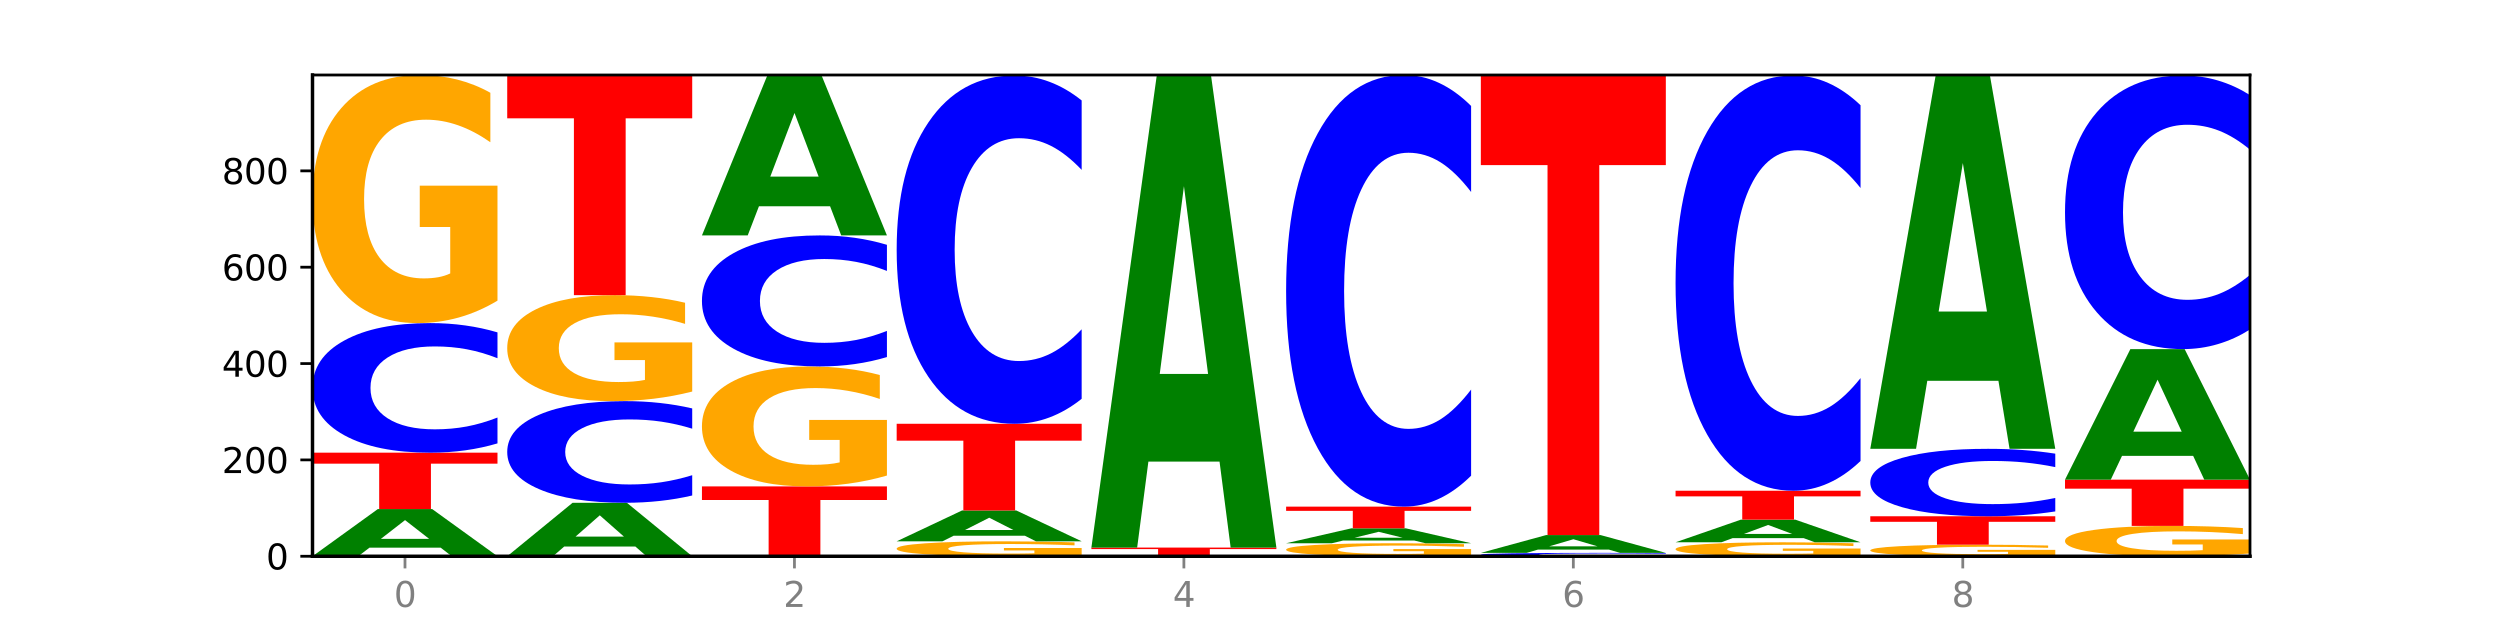 <?xml version="1.0" encoding="utf-8" standalone="no"?>
<!DOCTYPE svg PUBLIC "-//W3C//DTD SVG 1.1//EN"
  "http://www.w3.org/Graphics/SVG/1.1/DTD/svg11.dtd">
<svg xmlns:xlink="http://www.w3.org/1999/xlink" width="720pt" height="180pt" viewBox="0 0 720 180" xmlns="http://www.w3.org/2000/svg" version="1.1">
 <defs>
  <style type="text/css">*{stroke-linejoin: round; stroke-linecap: butt}</style>
 </defs>
 <g id="figure_1">
  <g id="patch_1">
   <path d="M 0 180 
L 720 180 
L 720 0 
L 0 0 
z
" style="fill: #ffffff"/>
  </g>
  <g id="axes_1">
   <g id="patch_2">
    <path d="M 90 160.2 
L 648 160.2 
L 648 21.6 
L 90 21.6 
z
" style="fill: #ffffff"/>
   </g>
   <g id="line2d_1">
    <path d="M 90 160.2 
L 648 160.2 
" clip-path="url(#p739e0bb33c)" style="fill: none; stroke: #000000; stroke-width: 0.5; stroke-linecap: square"/>
   </g>
   <g id="patch_3">
    <path d="M 126.905 157.723 
L 106.415 157.723 
L 103.18 160.2 
L 90 160.2 
L 108.823 146.604 
L 124.454 146.604 
L 143.276 160.2 
L 130.107 160.2 
L 126.905 157.723 
z
M 109.683 155.2 
L 123.604 155.2 
L 116.655 149.791 
L 109.683 155.2 
z
" clip-path="url(#p739e0bb33c)" style="fill: #008000"/>
   </g>
   <g id="patch_4">
    <path d="M 90 130.371 
L 143.276 130.371 
L 143.276 133.537 
L 124.109 133.537 
L 124.109 146.604 
L 109.204 146.604 
L 109.204 133.537 
L 90 133.537 
L 90 130.371 
z
" clip-path="url(#p739e0bb33c)" style="fill: #ff0000"/>
   </g>
   <g id="patch_5">
    <path d="M 143.276 127.696 
Q 138.82 129.022 134.001 129.693 
Q 129.182 130.371 123.934 130.371 
Q 108.282 130.371 99.141 125.345 
Q 90 120.318 90 111.722 
Q 90 103.096 99.141 98.077 
Q 108.282 93.05 123.934 93.05 
Q 129.182 93.05 134.001 93.729 
Q 138.82 94.4 143.276 95.726 
L 143.276 103.165 
Q 138.78 101.407 134.417 100.59 
Q 130.055 99.773 125.236 99.773 
Q 116.591 99.773 111.638 102.957 
Q 106.698 106.133 106.698 111.722 
Q 106.698 117.288 111.638 120.472 
Q 116.591 123.649 125.236 123.649 
Q 130.055 123.649 134.417 122.831 
Q 138.78 122.007 143.276 120.249 
L 143.276 127.696 
z
" clip-path="url(#p739e0bb33c)" style="fill: #0000ff"/>
   </g>
   <g id="patch_6">
    <path d="M 143.276 86.586 
Q 137.903 89.818 132.124 91.442 
Q 126.345 93.05 120.184 93.05 
Q 106.262 93.05 98.131 83.427 
Q 90 73.804 90 57.347 
Q 90 40.699 98.274 31.149 
Q 106.561 21.6 120.972 21.6 
Q 126.525 21.6 131.611 22.899 
Q 136.709 24.183 141.223 26.722 
L 141.223 40.964 
Q 136.566 37.703 131.957 36.094 
Q 127.348 34.47 122.716 34.47 
Q 114.143 34.47 109.498 40.404 
Q 104.853 46.322 104.853 57.347 
Q 104.853 68.269 109.331 74.232 
Q 113.808 80.18 122.047 80.18 
Q 124.292 80.18 126.214 79.841 
Q 128.136 79.487 129.665 78.749 
L 129.665 65.376 
L 120.889 65.376 
L 120.889 53.466 
L 143.276 53.466 
L 143.276 86.586 
z
" clip-path="url(#p739e0bb33c)" style="fill: #ffa600"/>
   </g>
   <g id="patch_7">
    <path d="M 182.985 157.395 
L 162.496 157.395 
L 159.261 160.2 
L 146.08 160.2 
L 164.903 144.8 
L 180.534 144.8 
L 199.357 160.2 
L 186.187 160.2 
L 182.985 157.395 
z
M 165.764 154.536 
L 179.684 154.536 
L 172.735 148.411 
L 165.764 154.536 
z
" clip-path="url(#p739e0bb33c)" style="fill: #008000"/>
   </g>
   <g id="patch_8">
    <path d="M 199.357 142.702 
Q 194.9 143.742 190.081 144.268 
Q 185.263 144.8 180.014 144.8 
Q 164.363 144.8 155.222 140.857 
Q 146.08 136.915 146.08 130.172 
Q 146.08 123.405 155.222 119.469 
Q 164.363 115.526 180.014 115.526 
Q 185.263 115.526 190.081 116.058 
Q 194.9 116.584 199.357 117.624 
L 199.357 123.46 
Q 194.86 122.081 190.498 121.44 
Q 186.135 120.799 181.316 120.799 
Q 172.672 120.799 167.718 123.297 
Q 162.779 125.788 162.779 130.172 
Q 162.779 134.538 167.718 137.036 
Q 172.672 139.527 181.316 139.527 
Q 186.135 139.527 190.498 138.886 
Q 194.86 138.239 199.357 136.86 
L 199.357 142.702 
z
" clip-path="url(#p739e0bb33c)" style="fill: #0000ff"/>
   </g>
   <g id="patch_9">
    <path d="M 199.357 112.765 
Q 193.984 114.145 188.205 114.839 
Q 182.426 115.526 176.265 115.526 
Q 162.343 115.526 154.212 111.415 
Q 146.08 107.304 146.08 100.274 
Q 146.08 93.162 154.355 89.083 
Q 162.641 85.004 177.053 85.004 
Q 182.605 85.004 187.691 85.558 
Q 192.79 86.107 197.303 87.191 
L 197.303 93.276 
Q 192.646 91.882 188.038 91.195 
Q 183.429 90.502 178.796 90.502 
Q 170.223 90.502 165.578 93.036 
Q 160.934 95.564 160.934 100.274 
Q 160.934 104.94 165.411 107.487 
Q 169.889 110.028 178.127 110.028 
Q 180.372 110.028 182.294 109.883 
Q 184.217 109.732 185.745 109.417 
L 185.745 103.704 
L 176.969 103.704 
L 176.969 98.616 
L 199.357 98.616 
L 199.357 112.765 
z
" clip-path="url(#p739e0bb33c)" style="fill: #ffa600"/>
   </g>
   <g id="patch_10">
    <path d="M 146.08 21.739 
L 199.357 21.739 
L 199.357 34.077 
L 180.19 34.077 
L 180.19 85.004 
L 165.285 85.004 
L 165.285 34.077 
L 146.08 34.077 
L 146.08 21.739 
z
" clip-path="url(#p739e0bb33c)" style="fill: #ff0000"/>
   </g>
   <g id="patch_11">
    <path d="M 202.161 140.083 
L 255.437 140.083 
L 255.437 144.006 
L 236.27 144.006 
L 236.27 160.2 
L 221.365 160.2 
L 221.365 144.006 
L 202.161 144.006 
L 202.161 140.083 
z
" clip-path="url(#p739e0bb33c)" style="fill: #ff0000"/>
   </g>
   <g id="patch_12">
    <path d="M 255.437 136.957 
Q 250.064 138.52 244.285 139.305 
Q 238.506 140.083 232.345 140.083 
Q 218.423 140.083 210.292 135.43 
Q 202.161 130.777 202.161 122.821 
Q 202.161 114.771 210.435 110.154 
Q 218.722 105.537 233.133 105.537 
Q 238.685 105.537 243.772 106.165 
Q 248.87 106.786 253.384 108.013 
L 253.384 114.9 
Q 248.727 113.322 244.118 112.545 
Q 239.509 111.76 234.876 111.76 
Q 226.304 111.76 221.659 114.628 
Q 217.014 117.49 217.014 122.821 
Q 217.014 128.101 221.492 130.984 
Q 225.969 133.86 234.208 133.86 
Q 236.453 133.86 238.375 133.696 
Q 240.297 133.525 241.826 133.168 
L 241.826 126.703 
L 233.05 126.703 
L 233.05 120.944 
L 255.437 120.944 
L 255.437 136.957 
z
" clip-path="url(#p739e0bb33c)" style="fill: #ffa600"/>
   </g>
   <g id="patch_13">
    <path d="M 255.437 102.832 
Q 250.981 104.173 246.162 104.851 
Q 241.343 105.537 236.094 105.537 
Q 220.443 105.537 211.302 100.454 
Q 202.161 95.372 202.161 86.68 
Q 202.161 77.957 211.302 72.883 
Q 220.443 67.8 236.094 67.8 
Q 241.343 67.8 246.162 68.486 
Q 250.981 69.164 255.437 70.505 
L 255.437 78.027 
Q 250.94 76.25 246.578 75.424 
Q 242.215 74.597 237.397 74.597 
Q 228.752 74.597 223.799 77.817 
Q 218.859 81.029 218.859 86.68 
Q 218.859 92.308 223.799 95.528 
Q 228.752 98.739 237.397 98.739 
Q 242.215 98.739 246.578 97.913 
Q 250.94 97.079 255.437 95.302 
L 255.437 102.832 
z
" clip-path="url(#p739e0bb33c)" style="fill: #0000ff"/>
   </g>
   <g id="patch_14">
    <path d="M 239.065 59.409 
L 218.576 59.409 
L 215.341 67.8 
L 202.161 67.8 
L 220.983 21.739 
L 236.615 21.739 
L 255.437 67.8 
L 242.268 67.8 
L 239.065 59.409 
z
M 221.844 50.86 
L 235.765 50.86 
L 228.815 32.538 
L 221.844 50.86 
z
" clip-path="url(#p739e0bb33c)" style="fill: #008000"/>
   </g>
   <g id="patch_15">
    <path d="M 311.518 159.811 
Q 306.145 160.005 300.366 160.103 
Q 294.587 160.2 288.426 160.2 
Q 274.504 160.2 266.372 159.621 
Q 258.241 159.041 258.241 158.051 
Q 258.241 157.049 266.516 156.474 
Q 274.802 155.899 289.214 155.899 
Q 294.766 155.899 299.852 155.977 
Q 304.951 156.055 309.464 156.207 
L 309.464 157.065 
Q 304.807 156.868 300.198 156.772 
Q 295.59 156.674 290.957 156.674 
Q 282.384 156.674 277.739 157.031 
Q 273.095 157.387 273.095 158.051 
Q 273.095 158.708 277.572 159.067 
Q 282.05 159.425 290.288 159.425 
Q 292.533 159.425 294.455 159.405 
Q 296.378 159.384 297.906 159.339 
L 297.906 158.534 
L 289.13 158.534 
L 289.13 157.817 
L 311.518 157.817 
L 311.518 159.811 
z
" clip-path="url(#p739e0bb33c)" style="fill: #ffa600"/>
   </g>
   <g id="patch_16">
    <path d="M 295.146 154.282 
L 274.657 154.282 
L 271.421 155.899 
L 258.241 155.899 
L 277.064 147.02 
L 292.695 147.02 
L 311.518 155.899 
L 298.348 155.899 
L 295.146 154.282 
z
M 277.924 152.634 
L 291.845 152.634 
L 284.896 149.102 
L 277.924 152.634 
z
" clip-path="url(#p739e0bb33c)" style="fill: #008000"/>
   </g>
   <g id="patch_17">
    <path d="M 258.241 122.047 
L 311.518 122.047 
L 311.518 126.917 
L 292.35 126.917 
L 292.35 147.02 
L 277.445 147.02 
L 277.445 126.917 
L 258.241 126.917 
L 258.241 122.047 
z
" clip-path="url(#p739e0bb33c)" style="fill: #ff0000"/>
   </g>
   <g id="patch_18">
    <path d="M 311.518 114.857 
Q 307.061 118.421 302.242 120.223 
Q 297.423 122.047 292.175 122.047 
Q 276.524 122.047 267.382 108.537 
Q 258.241 95.027 258.241 71.924 
Q 258.241 48.738 267.382 35.249 
Q 276.524 21.739 292.175 21.739 
Q 297.423 21.739 302.242 23.562 
Q 307.061 25.365 311.518 28.929 
L 311.518 48.924 
Q 307.021 44.2 302.658 42.003 
Q 298.296 39.807 293.477 39.807 
Q 284.832 39.807 279.879 48.365 
Q 274.94 56.901 274.94 71.924 
Q 274.94 86.884 279.879 95.442 
Q 284.832 103.979 293.477 103.979 
Q 298.296 103.979 302.658 101.782 
Q 307.021 99.565 311.518 94.841 
L 311.518 114.857 
z
" clip-path="url(#p739e0bb33c)" style="fill: #0000ff"/>
   </g>
   <g id="patch_19">
    <path d="M 367.598 160.175 
Q 362.225 160.187 356.446 160.194 
Q 350.667 160.2 344.506 160.2 
Q 330.584 160.2 322.453 160.163 
Q 314.322 160.125 314.322 160.061 
Q 314.322 159.997 322.596 159.96 
Q 330.882 159.923 345.294 159.923 
Q 350.846 159.923 355.933 159.928 
Q 361.031 159.933 365.544 159.942 
L 365.544 159.998 
Q 360.888 159.985 356.279 159.979 
Q 351.67 159.973 347.037 159.973 
Q 338.464 159.973 333.82 159.996 
Q 329.175 160.019 329.175 160.061 
Q 329.175 160.104 333.653 160.127 
Q 338.13 160.15 346.369 160.15 
Q 348.613 160.15 350.536 160.149 
Q 352.458 160.147 353.986 160.144 
L 353.986 160.093 
L 345.21 160.093 
L 345.21 160.046 
L 367.598 160.046 
L 367.598 160.175 
z
" clip-path="url(#p739e0bb33c)" style="fill: #ffa600"/>
   </g>
   <g id="patch_20">
    <path d="M 314.322 157.703 
L 367.598 157.703 
L 367.598 158.136 
L 348.431 158.136 
L 348.431 159.923 
L 333.526 159.923 
L 333.526 158.136 
L 314.322 158.136 
L 314.322 157.703 
z
" clip-path="url(#p739e0bb33c)" style="fill: #ff0000"/>
   </g>
   <g id="patch_21">
    <path d="M 351.226 132.934 
L 330.737 132.934 
L 327.502 157.703 
L 314.322 157.703 
L 333.144 21.739 
L 348.775 21.739 
L 367.598 157.703 
L 354.429 157.703 
L 351.226 132.934 
z
M 334.005 107.7 
L 347.926 107.7 
L 340.976 53.617 
L 334.005 107.7 
z
" clip-path="url(#p739e0bb33c)" style="fill: #008000"/>
   </g>
   <g id="patch_22">
    <path d="M 423.678 159.861 
Q 418.305 160.031 412.526 160.116 
Q 406.747 160.2 400.586 160.2 
Q 386.664 160.2 378.533 159.695 
Q 370.402 159.191 370.402 158.328 
Q 370.402 157.455 378.676 156.955 
Q 386.963 156.454 401.374 156.454 
Q 406.927 156.454 412.013 156.522 
Q 417.111 156.589 421.625 156.723 
L 421.625 157.469 
Q 416.968 157.298 412.359 157.214 
Q 407.75 157.129 403.118 157.129 
Q 394.545 157.129 389.9 157.44 
Q 385.255 157.75 385.255 158.328 
Q 385.255 158.901 389.733 159.213 
Q 394.21 159.525 402.449 159.525 
Q 404.694 159.525 406.616 159.507 
Q 408.538 159.489 410.067 159.45 
L 410.067 158.749 
L 401.291 158.749 
L 401.291 158.125 
L 423.678 158.125 
L 423.678 159.861 
z
" clip-path="url(#p739e0bb33c)" style="fill: #ffa600"/>
   </g>
   <g id="patch_23">
    <path d="M 407.307 155.671 
L 386.817 155.671 
L 383.582 156.454 
L 370.402 156.454 
L 389.225 152.153 
L 404.856 152.153 
L 423.678 156.454 
L 410.509 156.454 
L 407.307 155.671 
z
M 390.085 154.872 
L 404.006 154.872 
L 397.057 153.162 
L 390.085 154.872 
z
" clip-path="url(#p739e0bb33c)" style="fill: #008000"/>
   </g>
   <g id="patch_24">
    <path d="M 370.402 145.91 
L 423.678 145.91 
L 423.678 147.128 
L 404.511 147.128 
L 404.511 152.153 
L 389.606 152.153 
L 389.606 147.128 
L 370.402 147.128 
L 370.402 145.91 
z
" clip-path="url(#p739e0bb33c)" style="fill: #ff0000"/>
   </g>
   <g id="patch_25">
    <path d="M 423.678 136.999 
Q 419.222 141.416 414.403 143.65 
Q 409.584 145.91 404.336 145.91 
Q 388.684 145.91 379.543 129.167 
Q 370.402 112.425 370.402 83.793 
Q 370.402 55.059 379.543 38.342 
Q 388.684 21.6 404.336 21.6 
Q 409.584 21.6 414.403 23.86 
Q 419.222 26.094 423.678 30.51 
L 423.678 55.29 
Q 419.182 49.436 414.819 46.714 
Q 410.457 43.992 405.638 43.992 
Q 396.993 43.992 392.04 54.597 
Q 387.1 65.177 387.1 83.793 
Q 387.1 102.333 392.04 112.939 
Q 396.993 123.518 405.638 123.518 
Q 410.457 123.518 414.819 120.796 
Q 419.182 118.049 423.678 112.194 
L 423.678 136.999 
z
" clip-path="url(#p739e0bb33c)" style="fill: #0000ff"/>
   </g>
   <g id="patch_26">
    <path d="M 479.759 160.13 
Q 475.302 160.165 470.483 160.182 
Q 465.665 160.2 460.416 160.2 
Q 444.765 160.2 435.624 160.069 
Q 426.482 159.938 426.482 159.715 
Q 426.482 159.49 435.624 159.36 
Q 444.765 159.229 460.416 159.229 
Q 465.665 159.229 470.483 159.246 
Q 475.302 159.264 479.759 159.298 
L 479.759 159.492 
Q 475.262 159.446 470.9 159.425 
Q 466.537 159.404 461.718 159.404 
Q 453.074 159.404 448.12 159.487 
Q 443.181 159.569 443.181 159.715 
Q 443.181 159.86 448.12 159.942 
Q 453.074 160.025 461.718 160.025 
Q 466.537 160.025 470.9 160.004 
Q 475.262 159.982 479.759 159.937 
L 479.759 160.13 
z
" clip-path="url(#p739e0bb33c)" style="fill: #0000ff"/>
   </g>
   <g id="patch_27">
    <path d="M 463.387 158.294 
L 442.898 158.294 
L 439.663 159.229 
L 426.482 159.229 
L 445.305 154.095 
L 460.936 154.095 
L 479.759 159.229 
L 466.589 159.229 
L 463.387 158.294 
z
M 446.166 157.341 
L 460.087 157.341 
L 453.137 155.299 
L 446.166 157.341 
z
" clip-path="url(#p739e0bb33c)" style="fill: #008000"/>
   </g>
   <g id="patch_28">
    <path d="M 426.482 21.739 
L 479.759 21.739 
L 479.759 47.552 
L 460.592 47.552 
L 460.592 154.095 
L 445.687 154.095 
L 445.687 47.552 
L 426.482 47.552 
L 426.482 21.739 
z
" clip-path="url(#p739e0bb33c)" style="fill: #ff0000"/>
   </g>
   <g id="patch_29">
    <path d="M 535.839 159.836 
Q 530.466 160.018 524.687 160.109 
Q 518.908 160.2 512.747 160.2 
Q 498.825 160.2 490.694 159.658 
Q 482.563 159.116 482.563 158.19 
Q 482.563 157.252 490.837 156.714 
Q 499.124 156.177 513.535 156.177 
Q 519.087 156.177 524.174 156.25 
Q 529.272 156.322 533.786 156.465 
L 533.786 157.267 
Q 529.129 157.083 524.52 156.993 
Q 519.911 156.901 515.278 156.901 
Q 506.706 156.901 502.061 157.235 
Q 497.416 157.569 497.416 158.19 
Q 497.416 158.805 501.894 159.14 
Q 506.371 159.475 514.61 159.475 
Q 516.855 159.475 518.777 159.456 
Q 520.699 159.436 522.228 159.395 
L 522.228 158.642 
L 513.452 158.642 
L 513.452 157.971 
L 535.839 157.971 
L 535.839 159.836 
z
" clip-path="url(#p739e0bb33c)" style="fill: #ffa600"/>
   </g>
   <g id="patch_30">
    <path d="M 519.467 154.989 
L 498.978 154.989 
L 495.743 156.177 
L 482.563 156.177 
L 501.385 149.656 
L 517.017 149.656 
L 535.839 156.177 
L 522.67 156.177 
L 519.467 154.989 
z
M 502.246 153.778 
L 516.167 153.778 
L 509.217 151.185 
L 502.246 153.778 
z
" clip-path="url(#p739e0bb33c)" style="fill: #008000"/>
   </g>
   <g id="patch_31">
    <path d="M 482.563 141.332 
L 535.839 141.332 
L 535.839 142.955 
L 516.672 142.955 
L 516.672 149.656 
L 501.767 149.656 
L 501.767 142.955 
L 482.563 142.955 
L 482.563 141.332 
z
" clip-path="url(#p739e0bb33c)" style="fill: #ff0000"/>
   </g>
   <g id="patch_32">
    <path d="M 535.839 132.759 
Q 531.383 137.008 526.564 139.158 
Q 521.745 141.332 516.496 141.332 
Q 500.845 141.332 491.704 125.224 
Q 482.563 109.117 482.563 81.572 
Q 482.563 53.928 491.704 37.846 
Q 500.845 21.739 516.496 21.739 
Q 521.745 21.739 526.564 23.913 
Q 531.383 26.062 535.839 30.311 
L 535.839 54.151 
Q 531.342 48.518 526.98 45.899 
Q 522.617 43.281 517.799 43.281 
Q 509.154 43.281 504.201 53.484 
Q 499.261 63.662 499.261 81.572 
Q 499.261 99.409 504.201 109.611 
Q 509.154 119.79 517.799 119.79 
Q 522.617 119.79 526.98 117.171 
Q 531.342 114.528 535.839 108.895 
L 535.839 132.759 
z
" clip-path="url(#p739e0bb33c)" style="fill: #0000ff"/>
   </g>
   <g id="patch_33">
    <path d="M 591.92 159.899 
Q 586.547 160.049 580.768 160.125 
Q 574.989 160.2 568.828 160.2 
Q 554.906 160.2 546.774 159.752 
Q 538.643 159.303 538.643 158.536 
Q 538.643 157.76 546.918 157.315 
Q 555.204 156.87 569.616 156.87 
Q 575.168 156.87 580.254 156.931 
Q 585.353 156.991 589.866 157.109 
L 589.866 157.773 
Q 585.209 157.621 580.6 157.546 
Q 575.992 157.47 571.359 157.47 
Q 562.786 157.47 558.141 157.747 
Q 553.497 158.022 553.497 158.536 
Q 553.497 159.045 557.974 159.323 
Q 562.452 159.6 570.69 159.6 
Q 572.935 159.6 574.857 159.584 
Q 576.78 159.568 578.308 159.534 
L 578.308 158.91 
L 569.532 158.91 
L 569.532 158.355 
L 591.92 158.355 
L 591.92 159.899 
z
" clip-path="url(#p739e0bb33c)" style="fill: #ffa600"/>
   </g>
   <g id="patch_34">
    <path d="M 538.643 148.685 
L 591.92 148.685 
L 591.92 150.281 
L 572.752 150.281 
L 572.752 156.87 
L 557.847 156.87 
L 557.847 150.281 
L 538.643 150.281 
L 538.643 148.685 
z
" clip-path="url(#p739e0bb33c)" style="fill: #ff0000"/>
   </g>
   <g id="patch_35">
    <path d="M 591.92 147.292 
Q 587.463 147.983 582.644 148.332 
Q 577.825 148.685 572.577 148.685 
Q 556.926 148.685 547.784 146.069 
Q 538.643 143.453 538.643 138.979 
Q 538.643 134.489 547.784 131.877 
Q 556.926 129.261 572.577 129.261 
Q 577.825 129.261 582.644 129.614 
Q 587.463 129.963 591.92 130.654 
L 591.92 134.525 
Q 587.423 133.611 583.06 133.185 
Q 578.698 132.76 573.879 132.76 
Q 565.234 132.76 560.281 134.417 
Q 555.342 136.07 555.342 138.979 
Q 555.342 141.876 560.281 143.533 
Q 565.234 145.186 573.879 145.186 
Q 578.698 145.186 583.06 144.761 
Q 587.423 144.331 591.92 143.417 
L 591.92 147.292 
z
" clip-path="url(#p739e0bb33c)" style="fill: #0000ff"/>
   </g>
   <g id="patch_36">
    <path d="M 575.548 109.674 
L 555.059 109.674 
L 551.823 129.261 
L 538.643 129.261 
L 557.466 21.739 
L 573.097 21.739 
L 591.92 129.261 
L 578.75 129.261 
L 575.548 109.674 
z
M 558.326 89.718 
L 572.247 89.718 
L 565.298 46.949 
L 558.326 89.718 
z
" clip-path="url(#p739e0bb33c)" style="fill: #008000"/>
   </g>
   <g id="patch_37">
    <path d="M 648 159.409 
Q 642.627 159.805 636.848 160.003 
Q 631.069 160.2 624.908 160.2 
Q 610.986 160.2 602.855 159.023 
Q 594.724 157.846 594.724 155.832 
Q 594.724 153.796 602.998 152.628 
Q 611.284 151.459 625.696 151.459 
Q 631.248 151.459 636.335 151.618 
Q 641.433 151.775 645.946 152.086 
L 645.946 153.828 
Q 641.29 153.429 636.681 153.232 
Q 632.072 153.034 627.439 153.034 
Q 618.866 153.034 614.222 153.76 
Q 609.577 154.484 609.577 155.832 
Q 609.577 157.169 614.055 157.898 
Q 618.532 158.626 626.771 158.626 
Q 629.015 158.626 630.938 158.584 
Q 632.86 158.541 634.388 158.45 
L 634.388 156.815 
L 625.612 156.815 
L 625.612 155.358 
L 648 155.358 
L 648 159.409 
z
" clip-path="url(#p739e0bb33c)" style="fill: #ffa600"/>
   </g>
   <g id="patch_38">
    <path d="M 594.724 138.141 
L 648 138.141 
L 648 140.738 
L 628.833 140.738 
L 628.833 151.459 
L 613.928 151.459 
L 613.928 140.738 
L 594.724 140.738 
L 594.724 138.141 
z
" clip-path="url(#p739e0bb33c)" style="fill: #ff0000"/>
   </g>
   <g id="patch_39">
    <path d="M 631.628 131.291 
L 611.139 131.291 
L 607.904 138.141 
L 594.724 138.141 
L 613.546 100.542 
L 629.177 100.542 
L 648 138.141 
L 634.831 138.141 
L 631.628 131.291 
z
M 614.407 124.313 
L 628.328 124.313 
L 621.378 109.358 
L 614.407 124.313 
z
" clip-path="url(#p739e0bb33c)" style="fill: #008000"/>
   </g>
   <g id="patch_40">
    <path d="M 648 94.894 
Q 643.544 97.694 638.725 99.11 
Q 633.906 100.542 628.657 100.542 
Q 613.006 100.542 603.865 89.929 
Q 594.724 79.315 594.724 61.165 
Q 594.724 42.949 603.865 32.352 
Q 613.006 21.739 628.657 21.739 
Q 633.906 21.739 638.725 23.171 
Q 643.544 24.587 648 27.387 
L 648 43.096 
Q 643.503 39.384 639.141 37.659 
Q 634.778 35.933 629.959 35.933 
Q 621.315 35.933 616.362 42.656 
Q 611.422 49.363 611.422 61.165 
Q 611.422 72.918 616.362 79.641 
Q 621.315 86.348 629.959 86.348 
Q 634.778 86.348 639.141 84.622 
Q 643.503 82.88 648 79.169 
L 648 94.894 
z
" clip-path="url(#p739e0bb33c)" style="fill: #0000ff"/>
   </g>
   <g id="matplotlib.axis_1">
    <g id="xtick_1">
     <g id="line2d_2">
      <defs>
       <path id="m305d54ad35" d="M 0 0 
L 0 3.5 
" style="stroke: #808080; stroke-width: 0.8"/>
      </defs>
      <g>
       <use xlink:href="#m305d54ad35" x="116.638" y="160.2" style="fill: #808080; stroke: #808080; stroke-width: 0.8"/>
      </g>
     </g>
     <g id="text_1">
      <!-- 0 -->
      <g style="fill: #808080" transform="translate(113.457 174.798) scale(0.1 -0.1)">
       <defs>
        <path id="DejaVuSans-30" d="M 2034 4250 
Q 1547 4250 1301 3770 
Q 1056 3291 1056 2328 
Q 1056 1369 1301 889 
Q 1547 409 2034 409 
Q 2525 409 2770 889 
Q 3016 1369 3016 2328 
Q 3016 3291 2770 3770 
Q 2525 4250 2034 4250 
z
M 2034 4750 
Q 2819 4750 3233 4129 
Q 3647 3509 3647 2328 
Q 3647 1150 3233 529 
Q 2819 -91 2034 -91 
Q 1250 -91 836 529 
Q 422 1150 422 2328 
Q 422 3509 836 4129 
Q 1250 4750 2034 4750 
z
" transform="scale(0.016)"/>
       </defs>
       <use xlink:href="#DejaVuSans-30"/>
      </g>
     </g>
    </g>
    <g id="xtick_2">
     <g id="line2d_3">
      <g>
       <use xlink:href="#m305d54ad35" x="228.799" y="160.2" style="fill: #808080; stroke: #808080; stroke-width: 0.8"/>
      </g>
     </g>
     <g id="text_2">
      <!-- 2 -->
      <g style="fill: #808080" transform="translate(225.618 174.798) scale(0.1 -0.1)">
       <defs>
        <path id="DejaVuSans-32" d="M 1228 531 
L 3431 531 
L 3431 0 
L 469 0 
L 469 531 
Q 828 903 1448 1529 
Q 2069 2156 2228 2338 
Q 2531 2678 2651 2914 
Q 2772 3150 2772 3378 
Q 2772 3750 2511 3984 
Q 2250 4219 1831 4219 
Q 1534 4219 1204 4116 
Q 875 4013 500 3803 
L 500 4441 
Q 881 4594 1212 4672 
Q 1544 4750 1819 4750 
Q 2544 4750 2975 4387 
Q 3406 4025 3406 3419 
Q 3406 3131 3298 2873 
Q 3191 2616 2906 2266 
Q 2828 2175 2409 1742 
Q 1991 1309 1228 531 
z
" transform="scale(0.016)"/>
       </defs>
       <use xlink:href="#DejaVuSans-32"/>
      </g>
     </g>
    </g>
    <g id="xtick_3">
     <g id="line2d_4">
      <g>
       <use xlink:href="#m305d54ad35" x="340.96" y="160.2" style="fill: #808080; stroke: #808080; stroke-width: 0.8"/>
      </g>
     </g>
     <g id="text_3">
      <!-- 4 -->
      <g style="fill: #808080" transform="translate(337.779 174.798) scale(0.1 -0.1)">
       <defs>
        <path id="DejaVuSans-34" d="M 2419 4116 
L 825 1625 
L 2419 1625 
L 2419 4116 
z
M 2253 4666 
L 3047 4666 
L 3047 1625 
L 3713 1625 
L 3713 1100 
L 3047 1100 
L 3047 0 
L 2419 0 
L 2419 1100 
L 313 1100 
L 313 1709 
L 2253 4666 
z
" transform="scale(0.016)"/>
       </defs>
       <use xlink:href="#DejaVuSans-34"/>
      </g>
     </g>
    </g>
    <g id="xtick_4">
     <g id="line2d_5">
      <g>
       <use xlink:href="#m305d54ad35" x="453.121" y="160.2" style="fill: #808080; stroke: #808080; stroke-width: 0.8"/>
      </g>
     </g>
     <g id="text_4">
      <!-- 6 -->
      <g style="fill: #808080" transform="translate(449.939 174.798) scale(0.1 -0.1)">
       <defs>
        <path id="DejaVuSans-36" d="M 2113 2584 
Q 1688 2584 1439 2293 
Q 1191 2003 1191 1497 
Q 1191 994 1439 701 
Q 1688 409 2113 409 
Q 2538 409 2786 701 
Q 3034 994 3034 1497 
Q 3034 2003 2786 2293 
Q 2538 2584 2113 2584 
z
M 3366 4563 
L 3366 3988 
Q 3128 4100 2886 4159 
Q 2644 4219 2406 4219 
Q 1781 4219 1451 3797 
Q 1122 3375 1075 2522 
Q 1259 2794 1537 2939 
Q 1816 3084 2150 3084 
Q 2853 3084 3261 2657 
Q 3669 2231 3669 1497 
Q 3669 778 3244 343 
Q 2819 -91 2113 -91 
Q 1303 -91 875 529 
Q 447 1150 447 2328 
Q 447 3434 972 4092 
Q 1497 4750 2381 4750 
Q 2619 4750 2861 4703 
Q 3103 4656 3366 4563 
z
" transform="scale(0.016)"/>
       </defs>
       <use xlink:href="#DejaVuSans-36"/>
      </g>
     </g>
    </g>
    <g id="xtick_5">
     <g id="line2d_6">
      <g>
       <use xlink:href="#m305d54ad35" x="565.281" y="160.2" style="fill: #808080; stroke: #808080; stroke-width: 0.8"/>
      </g>
     </g>
     <g id="text_5">
      <!-- 8 -->
      <g style="fill: #808080" transform="translate(562.1 174.798) scale(0.1 -0.1)">
       <defs>
        <path id="DejaVuSans-38" d="M 2034 2216 
Q 1584 2216 1326 1975 
Q 1069 1734 1069 1313 
Q 1069 891 1326 650 
Q 1584 409 2034 409 
Q 2484 409 2743 651 
Q 3003 894 3003 1313 
Q 3003 1734 2745 1975 
Q 2488 2216 2034 2216 
z
M 1403 2484 
Q 997 2584 770 2862 
Q 544 3141 544 3541 
Q 544 4100 942 4425 
Q 1341 4750 2034 4750 
Q 2731 4750 3128 4425 
Q 3525 4100 3525 3541 
Q 3525 3141 3298 2862 
Q 3072 2584 2669 2484 
Q 3125 2378 3379 2068 
Q 3634 1759 3634 1313 
Q 3634 634 3220 271 
Q 2806 -91 2034 -91 
Q 1263 -91 848 271 
Q 434 634 434 1313 
Q 434 1759 690 2068 
Q 947 2378 1403 2484 
z
M 1172 3481 
Q 1172 3119 1398 2916 
Q 1625 2713 2034 2713 
Q 2441 2713 2670 2916 
Q 2900 3119 2900 3481 
Q 2900 3844 2670 4047 
Q 2441 4250 2034 4250 
Q 1625 4250 1398 4047 
Q 1172 3844 1172 3481 
z
" transform="scale(0.016)"/>
       </defs>
       <use xlink:href="#DejaVuSans-38"/>
      </g>
     </g>
    </g>
   </g>
   <g id="matplotlib.axis_2">
    <g id="ytick_1">
     <g id="line2d_7">
      <defs>
       <path id="m0df13f8f56" d="M 0 0 
L -3.5 0 
" style="stroke: #000000; stroke-width: 0.8"/>
      </defs>
      <g>
       <use xlink:href="#m0df13f8f56" x="90" y="160.2" style="stroke: #000000; stroke-width: 0.8"/>
      </g>
     </g>
     <g id="text_6">
      <!-- 0 -->
      <g transform="translate(76.638 163.999) scale(0.1 -0.1)">
       <use xlink:href="#DejaVuSans-30"/>
      </g>
     </g>
    </g>
    <g id="ytick_2">
     <g id="line2d_8">
      <g>
       <use xlink:href="#m0df13f8f56" x="90" y="132.452" style="stroke: #000000; stroke-width: 0.8"/>
      </g>
     </g>
     <g id="text_7">
      <!-- 200 -->
      <g transform="translate(63.913 136.251) scale(0.1 -0.1)">
       <use xlink:href="#DejaVuSans-32"/>
       <use xlink:href="#DejaVuSans-30" x="63.623"/>
       <use xlink:href="#DejaVuSans-30" x="127.246"/>
      </g>
     </g>
    </g>
    <g id="ytick_3">
     <g id="line2d_9">
      <g>
       <use xlink:href="#m0df13f8f56" x="90" y="104.705" style="stroke: #000000; stroke-width: 0.8"/>
      </g>
     </g>
     <g id="text_8">
      <!-- 400 -->
      <g transform="translate(63.913 108.504) scale(0.1 -0.1)">
       <use xlink:href="#DejaVuSans-34"/>
       <use xlink:href="#DejaVuSans-30" x="63.623"/>
       <use xlink:href="#DejaVuSans-30" x="127.246"/>
      </g>
     </g>
    </g>
    <g id="ytick_4">
     <g id="line2d_10">
      <g>
       <use xlink:href="#m0df13f8f56" x="90" y="76.957" style="stroke: #000000; stroke-width: 0.8"/>
      </g>
     </g>
     <g id="text_9">
      <!-- 600 -->
      <g transform="translate(63.913 80.756) scale(0.1 -0.1)">
       <use xlink:href="#DejaVuSans-36"/>
       <use xlink:href="#DejaVuSans-30" x="63.623"/>
       <use xlink:href="#DejaVuSans-30" x="127.246"/>
      </g>
     </g>
    </g>
    <g id="ytick_5">
     <g id="line2d_11">
      <g>
       <use xlink:href="#m0df13f8f56" x="90" y="49.209" style="stroke: #000000; stroke-width: 0.8"/>
      </g>
     </g>
     <g id="text_10">
      <!-- 800 -->
      <g transform="translate(63.913 53.008) scale(0.1 -0.1)">
       <use xlink:href="#DejaVuSans-38"/>
       <use xlink:href="#DejaVuSans-30" x="63.623"/>
       <use xlink:href="#DejaVuSans-30" x="127.246"/>
      </g>
     </g>
    </g>
   </g>
   <g id="patch_41">
    <path d="M 90 160.2 
L 90 21.6 
" style="fill: none; stroke: #000000; stroke-linejoin: miter; stroke-linecap: square"/>
   </g>
   <g id="patch_42">
    <path d="M 648 160.2 
L 648 21.6 
" style="fill: none; stroke: #000000; stroke-width: 0.8; stroke-linejoin: miter; stroke-linecap: square"/>
   </g>
   <g id="patch_43">
    <path d="M 90 160.2 
L 648 160.2 
" style="fill: none; stroke: #000000; stroke-linejoin: miter; stroke-linecap: square"/>
   </g>
   <g id="patch_44">
    <path d="M 90 21.6 
L 648 21.6 
" style="fill: none; stroke: #000000; stroke-width: 0.8; stroke-linejoin: miter; stroke-linecap: square"/>
   </g>
  </g>
 </g>
 <defs>
  <clipPath id="p739e0bb33c">
   <rect x="90" y="21.6" width="558" height="138.6"/>
  </clipPath>
 </defs>
</svg>
